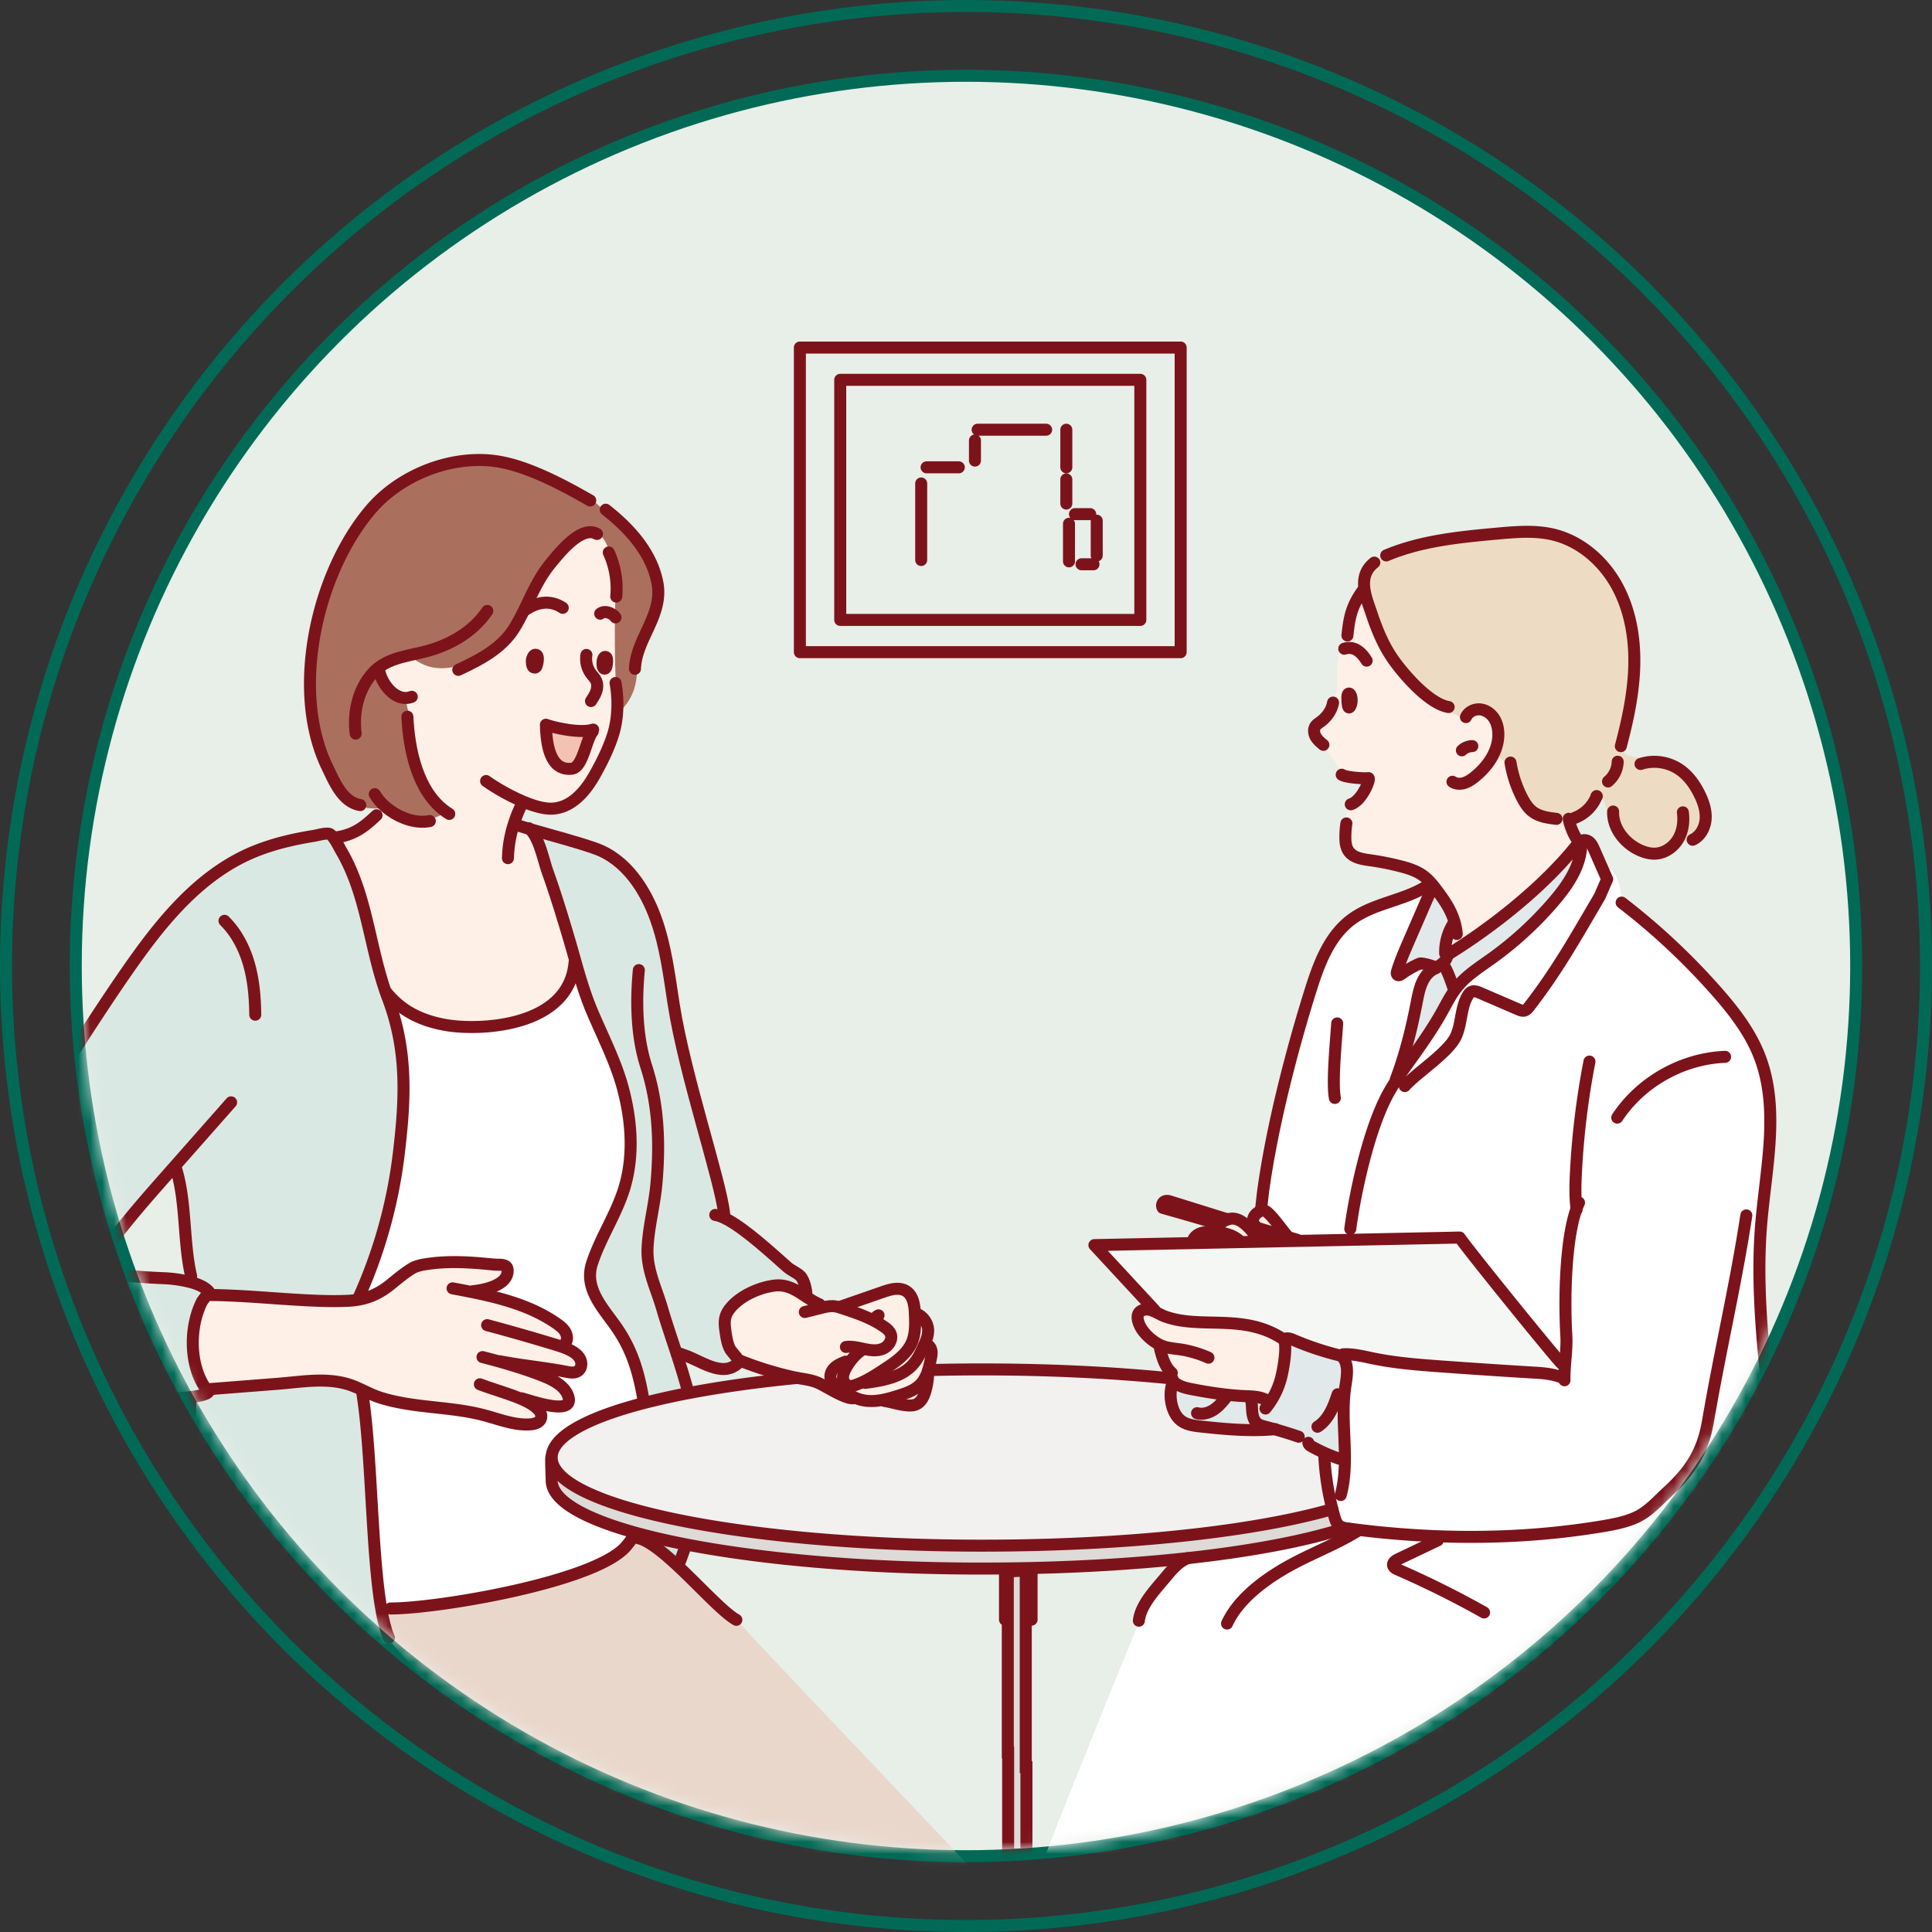 <svg width="161" height="161" fill="none" xmlns="http://www.w3.org/2000/svg"><rect width="100%" height="100%" fill="#333333" stroke="none"/><circle cx="80.5" cy="80.5" r="80" stroke="#006A56"/><circle cx="80.498" cy="80.5" r="74.185" fill="#E8EEE8" stroke="#006A56"/><mask id="a" style="mask-type:alpha" maskUnits="userSpaceOnUse" x="6" y="6" width="149" height="149"><circle cx="80.498" cy="80.5" r="73.685" fill="#D9D9D9"/></mask><g mask="url(#a)"><path d="M118.381 74.028l.903-.452 1.204 1.656v28.452h-15.656l.602-4.365 12.947-25.291z" fill="#fff"/><path d="M121.693 102.931l-5.42.151 7.527-15.656 3.312-2.409 4.366-6.323 2.71-5.419-.602-1.054s.222.1.451.15c.257.058.448.353.602.603.098.158.243.576.301.753.059.176.12.72.151.903.081.478-.151.903-.151.903l.301.602-3.01 9.334-1.957 8.43-6.925 11.14-1.656-2.108z" fill="#fff"/><path d="M134.432 67.922a1.144 1.144 0 01-.609-.637c-.063-.176-.084-.367-.171-.533a.758.758 0 00-.605-.386h-.002a3.164 3.164 0 01-1.78 1.772l-.033-.081c-.079.067-.163.13-.255.18-.072.041-.15.074-.232.097-.273.084-.58.067-.805-.084l-.237-.012c-.689-.081-1.412-.178-1.967-.592-.402-.299-.674-.736-.903-1.181a9.757 9.757 0 01-.907-2.625c-.562-.281-1.061-.704-1.356-1.236.189-.454.297-.936.291-1.433-.005-.47-.115-.95-.378-1.34-.264-.39-.693-.682-1.163-.717-.443-.033-.907.187-1.124.57l-.029.169c-.741-.132-1.51-.53-2.034-1.11-1.51-.639-3.201-2.634-3.964-3.692-.864-1.198-1.431-2.584-1.894-3.986-.181-.55-.453-1.22-.558-1.895-.13-.821-.014-1.653.808-2.288l-.141-.031a5.727 5.727 0 011.155-.509l-.018-.056c2.915-1.225 6.119-1.535 9.267-1.822 1.571-.143 3.179-.281 4.71.098 2.23.553 4.102 2.192 5.218 4.199 1.115 2.005 1.525 4.348 1.476 6.642-.045 2.096-.454 4.164-.972 6.197.018.21-.005.423.008.634.014.24.09.497.286.639.11.08.244.113.376.144.384.089.77.161 1.159.217.237.033.485.065.688.192a.56.56 0 01.082.06 3.759 3.759 0 012.093.61c.763.505 1.316 1.276 1.719 2.096.314.64.551 1.343.503 2.056-.035.512-.243 1.029-.599 1.39a3.387 3.387 0 01-1.888.572c-.417.528-1.043.898-1.711.926-.434.02-.864-.1-1.261-.274-1.185-.523-2.149-1.664-2.244-2.94h.001z" fill="#EDDCC3"/><path d="M133.762 72.875l.171.39-.169.386a10.57 10.57 0 00-.002-.776z" fill="#FEF0E7"/><path d="M123.512 92.561c.105 0 .222-.03.346-.11l.243-.557c.632-1.615 1.5-3.193 2.75-4.394.284-.272.589-.534.953-.68.364-.148.802-.162 1.135.047.467.295.433.693.394 1.244-.133 1.774-.97 3.072-1.794 4.582-.066.122.048.205.213.258l-.038.069c-.334.859-.856 1.687-1.28 2.507-1.3 2.517-2.768 5.242-4.598 7.42l-.19.183-2.142.044-.004-.214c1.081-2.881 2.788-7.522 4.098-10.308l-.085-.09h-.001z" fill="#fff"/><path d="M131.428 70.39c.083-.103.161-.205.239-.307l.058.045.039.01c.079 1.835-1.025 3.501-2.214 4.903a29.298 29.298 0 01-5.267 4.848c-1.009.722-2.082 1.395-2.859 2.362l-.094.12-.246-.126c-.125-.361-.312-.911-.477-1.257-.084-.173-.226-.521-.353-.507h-.332c.274-.174.52-.366.633-.65a1.513 1.513 0 01-.06-.222l.086-.014c3.755-2.3 8.076-5.716 10.847-9.206z" fill="#E1E9EA"/><path d="M119.639 80.653c.095-.057.19-.112.282-.17h.333c.127-.015.269.333.352.506.165.346.352.896.478 1.257l.246.125c-.456.598-.795 1.279-1.163 1.937-.773 1.384-1.684 2.688-2.607 3.979-.4.561-.805 1.122-1.183 1.697l-.057-.037c.079-.21.156-.422.229-.633.659-1.884 1.126-3.8 1.506-5.768.184-.953.385-2.004 1.149-2.606a4.25 4.25 0 01.435-.287z" fill="#E1E9EA"/><path d="M120.431 79.364h.043a1.46 1.46 0 00.081.47c-.112.282-.358.474-.633.649-.092.058-.188.114-.282.17-.182-.17-1.178-.424-1.342-.351a8.18 8.18 0 00-1.513.868c-.096.068-.224.141-.32.074-.093-.066-.071-.209-.037-.319.088-.283.185-.564.29-.84.215-.573.459-1.134.703-1.695l1.684-3.876.122.053.367-.566.171.225c.622.833 1.205 1.677 1.484 2.744a3.877 3.877 0 00-.039.144l-.161-.04a4.459 4.459 0 00-.618 2.29z" fill="#E1E9EA"/><path d="M133.763 73.652l.169-.387-.171-.39a8.96 8.96 0 00-.029-.433l.271-.02c.29.153.479.458.554.776.075.32.045.654-.018.977-.119.597-.355 1.164-.589 1.727-.371.893-.781 1.45-1.238 2.303-1.192 2.228-3.389 4.767-4.19 7.162l-.231.322c-.713.095-1.365.471-1.893.959-.527.486-.943 1.081-1.331 1.686a30.205 30.205 0 00-2.134 3.919l.098.045a.422.422 0 00.062.08l-.046.072c-1.309 2.786-2.858 7.53-3.939 10.412l.006.32-9.597.199-.001-.063.066-.189c.999-.647 1.236-2.284.88-3.27-.169-.466-.472-.896-.904-1.143l.088-.004.546-1.38a.549.549 0 00-.165-.26l.131-.011c.152-.383 3.381-9.935 6.547-16.98l.012.003c-.105.277-.202.558-.29.841-.033.11-.056.252.037.319.096.067.224-.006.32-.074a8.16 8.16 0 011.514-.868c.163-.073 1.159.18 1.342.351a4.217 4.217 0 00-.436.288c-.763.601-.964 1.652-1.148 2.606-.381 1.968-.847 3.884-1.506 5.768-.073.21-.15.421-.229.633l.057.037c.378-.576.783-1.136 1.183-1.698.923-1.291 1.834-2.594 2.607-3.979.367-.658.707-1.339 1.163-1.936l.093-.12c.777-.967 1.85-1.64 2.859-2.362a29.269 29.269 0 005.267-4.848c1.189-1.401 2.294-3.068 2.214-4.902l-.038-.01c.182-.18.501-.139.701.021.201.16.311.403.414.637l.623 1.417c.099.223.197.448.297.671.01.259.012.518.002.776z" fill="#fff"/><path d="M124.572 62.604c.295.533.794.955 1.356 1.237.176.912.481 1.799.907 2.624.229.445.501.882.903 1.181.555.414 1.278.511 1.967.593l.237.011c.225.152.532.169.805.084.076.418.347 1.125.606 1.51v.484l.078.06c-2.771 3.49-7.092 6.908-10.847 9.206l-.085.015a1.46 1.46 0 01-.022-.246h-.043c-.006-.8.21-1.601.618-2.29l.161.038c.012-.048.025-.095.039-.143-.28-1.068-.862-1.912-1.484-2.745l-.171-.225c-.305-.394-.635-.77-1.042-1.058-.541-.38-1.186-.58-1.826-.748a22.588 22.588 0 00-2.535-.503c-.66-.092-1.406-.2-1.793-.743-.25-.348-.288-.803-.284-1.232.002-.097.004-.195.01-.292l-.016-.002a5.33 5.33 0 01.374-2.392l.081-.004c.936-.276 1.716-2.224 1.456-2.182-.287.049-1.847-.04-2.212-.284l-.156-.046c.05-.33-.131-.646-.316-.923-.43-.64-.92-1.239-1.462-1.784l.05-.05a1.689 1.689 0 01-.289-.368c-.153-.274-.189-.637-.005-.892.095-.134.241-.223.374-.32.543-.39.967-.968 1.082-1.625l.053-.134c.175-.444.276-.917.297-1.394.017-.406-.023-.81-.015-1.215.021-1.099.398-2.15.893-3.14.159-1.406.388-2.26 1.257-3.473l.145-.024c.105.676.377 1.345.558 1.895.464 1.402 1.031 2.788 1.894 3.986.763 1.058 2.454 3.053 3.964 3.691.524.581 1.293.979 2.034 1.11l.03-.169c.216-.383.681-.603 1.124-.569.47.035.898.326 1.163.717.262.39.372.87.378 1.34.005.497-.103.979-.292 1.433h.001zm-12.04-3.758c.12-.215.137-.578.068-.809-.092-.308-.264-.308-.307-.062a.716.716 0 00-.009.13c0 .125-.005 1.193.247.74h.001zm-.08 68.545c-.175.029-.351.057-.526.084l.44-.095.086.011z" fill="#FEF0E7"/><path d="M109.036 120.257l-1.301-.58.033-.103a38.487 38.487 0 00-2.362-.692c-.219-.057-.444-.116-.621-.253-.298-.231-.4-.632-.433-1.006-.033-.374-.015-.762-.149-1.112l.103-.034a2.4 2.4 0 01-.074-.112c.474.028.945.093 1.345.332.065.091.128.182.191.273a6.654 6.654 0 00.941-1.969c.111-.387.188-.784.253-1.182.115-.696.198-1.409.091-2.108l.065-.067a.81.81 0 00-.061-.056c.218-.128.494-.025.725.074a24.8 24.8 0 003.935 1.307l.135.099c.585.635.388 1.63.258 2.484-.318 2.104.011 4.276-.041 6.396l-.032-.002a31.365 31.365 0 01-.144-.19l-.301-.202a14.71 14.71 0 01-2.284-1.014c-.119-.066-.25-.153-.273-.284l.001.001z" fill="#E1E9EA"/><path d="M133.709 78.162c.611-1.031 1.128-2.139 1.359-3.31.088.177.204.34.338.482l-.044.057a56.318 56.318 0 017.645 7.177c1.439 1.63 2.803 3.377 3.601 5.4 1.745 4.43.538 9.389.153 14.134-.554 6.842.661 13.686 1.215 20.526.386 4.777.418 9.718-.655 14.348l-53.618 18.061 8.139-18.076c.056-.386.14-.767.25-1.141a3.28 3.28 0 01.188-.51l-.025-.013c1.022-2.232 3.53-3.953 5.634-5.058 1.764-.928 3.631-1.642 5.324-2.704l.006-.047a33.386 33.386 0 01-.766-.097c-.028-.002-.056-.006-.085-.01-.289-.039-.598-.088-.812-.286-.185-.171-.268-.423-.338-.664a21.947 21.947 0 01-.86-5.202l.062-.135c.385.171.776.325 1.174.462l.3.202.144.19.032.002c.052-2.12-.277-4.292.042-6.396.129-.854.326-1.849-.259-2.484l-.135-.1.222-.114c.849-.037 1.687.181 2.521.352 1.86.381 3.76.527 5.654.664 2.533.184 5.068.353 7.603.506.785.047 1.584.097 2.318.37l-.019.053.326.264.033-.041c-.01-.448.017-.895.051-1.343l-.254-.01c-.612-.584-8.078-9.823-8.526-10.54l.19-.183c1.829-2.179 3.298-4.904 4.598-7.42.425-.82.946-1.648 1.28-2.508l.037-.068a2 2 0 00.623.084c.27-.047.583-.803.715-1.039.461-.824.835-1.696 1.115-2.598.184-.59.151-1.308.082-1.923-.078-.685-.596-1.294-1.127-1.733l.346-.707c.599-1.173 1.225-2.336 1.934-3.446.74-1.154 1.568-2.25 2.269-3.428zm-14.734-4.369l-.079.349.035.025c-3.781 5.333-9.335 22.173-9.544 22.693l.036.014-.045.114a.542.542 0 00-.184.149c-.066.083-.107.182-.148.28l-.362.88-.02.152a2.808 2.808 0 00-.144-.014c-.647-.05-1.318.05-1.887.363-.434.238-.845.772-1.086 1.333l.041-.344-.385-.044.041-.368c.735-5.473 2.453-12.042 3.998-16.942.682-2.166 1.54-4.434 3.36-5.793 1.869-1.398 4.419-1.572 6.373-2.846v-.001z" fill="#fff"/><path d="M107.691 103.36l.001.059-2.884.059-.004-.176a4.562 4.562 0 00-.581-.825c.036-.097.079-.19.128-.282l2.839.85.294.088c.058.084.128.161.207.227zm-.637 8.352c.106.699.023 1.411-.092 2.108-.064.397-.141.794-.252 1.181a6.637 6.637 0 01-.942 1.97 22.549 22.549 0 00-.19-.274c-.4-.239-.872-.304-1.346-.332-.157-.009-.316-.014-.471-.021-1.47-.063-2.927-.287-4.37-.564-.414-.08-.834-.165-1.203-.369a1.74 1.74 0 01-.416-.314 6.952 6.952 0 00-.085-.221c-.03-.081-.06-.16-.092-.24a1.349 1.349 0 01-.133-.05.876.876 0 01-.033-.13l.117-.147c-.452-.45-.66-1.095-.825-1.725a2.478 2.478 0 01-.134-.545 4.18 4.18 0 01-1.338-1.135c-.311-.4-.8-1.436-.057-1.713.231-.087.456-.079.673-.021.414.105.808.384 1.194.527 1.493.551 3.133.481 4.724.537 1.684.058 3.368.233 4.991 1.259l.078-.092a6.026 6.026 0 01.267.244l-.065.067z" fill="#FEF0E7"/><path d="M106.213 119.103c.521.146 1.039.304 1.553.472l-.034.102 1.302.581c.023.13.153.217.273.283.363.2.733.385 1.111.553l-.062.134c.066 1.53.293 3.05.676 4.532l-.007.001c-.171.049-.345.099-.523.146-6.535 1.787-16.923 2.898-28.677 2.898-19.8 0-35.852-3.288-35.852-7.342v-.014c.015-1.715 2.899-3.291 7.72-4.538a58.121 58.121 0 013.828-.846c2.625-.497 5.612-.914 8.87-1.232l.003-.014c.062.011.125.023.188.033.486.084.975.152 1.436.321.67.247 2.2 1.314 2.99 1.352l.57.072c.289.094.596.146.899.155.329.01.656-.021.979-.076.06.033.119.067.178.102l.091-.026c.41.06 1.133.267 1.545.325.37.053.767.102 1.104-.061.364-.178.574-.568.701-.952.13-.396.256-1.015.258-1.432l-.157-.002c.066-.149.122-.303.17-.46l.019.006a176.2 176.2 0 014.46-.057c5.655 0 11.005.269 15.763.747.051.083.114.16.182.231a.831.831 0 01.018.048l-.065.025a3.433 3.433 0 00.003 2.175c.132.391.342.765.664 1.021.456.364 1.068.445 1.649.509 2.049.227 4.12.411 6.174.229v-.001z" fill="#F2F1F0"/><path d="M105.59 99.786l-.04.344a3.06 3.06 0 00-.175.526l-.27-.029.1-.885.385.044z" fill="#fff"/><path d="M104.487 102a.654.654 0 01-.016-.549c.095-.227.295-.395.515-.505a.864.864 0 01.13-.053.403.403 0 01.142-.023c.175.001.324.12.451.24.303.289.561.619.819.948l.694.882-.031.105-2.839-.85c.028-.058.059-.114.093-.169l.041-.025.001-.001zm-.263.476c.223.252.419.53.581.825l.004.177-.476.01a.681.681 0 01-.07-.507l-.142-.191c.027-.107.062-.212.103-.314z" fill="#FEF0E7"/><path d="M104.2 116.512c.133.35.115.738.149 1.112.032.374.134.775.433 1.005.177.138.402.197.621.254.27.07.54.144.809.22-2.054.182-4.125-.001-6.174-.229-.58-.064-1.193-.145-1.649-.509-.322-.256-.532-.63-.664-1.02a3.435 3.435 0 01-.002-2.176l.064-.024a.68.68 0 00-.018-.048c.12.125.264.231.416.314.369.203.788.289 1.202.369 1.444.277 2.901.501 4.37.564.156.006.314.012.472.021a3.1 3.1 0 00.074.113l-.103.033v.001z" fill="#E1E9EA"/><path d="M104.265 102.98a.68.68 0 00.07.507l-1.078.022-.002-.147c-.521-.454-1.221-.624-1.919-.677l.27-.608a1.685 1.685 0 01.697-.462h.002a1.186 1.186 0 01.494-.061c.404.036.762.277 1.062.55.129.116.251.24.364.371-.04.102-.075.207-.102.314l.142.19v.001z" fill="#FEF0E7"/><path d="M101.333 102.686c.698.053 1.399.223 1.919.677l.003.147-4.044.084c.022-.139.066-.275.13-.402l.125.054c.118-.217.336-.381.572-.468.292-.107.609-.116.919-.11.124.002.251.009.376.018zm-2.539 27.178l.206-.023a2.543 2.543 0 00-.273.12l.067-.097z" fill="#FEF0E7"/><path d="M97.166 131.399c.455-.548.936-1.118 1.562-1.438.088-.045.178-.086.273-.121h.002c4.772-.524 8.881-1.265 12.023-2.171l.9-.194.526-.084c.255.035.51.068.765.097l-.005.047c-1.694 1.062-3.561 1.776-5.324 2.704-2.104 1.105-4.612 2.826-5.634 5.058l.025.013a3.181 3.181 0 00-.188.51c-.11.374-.194.755-.25 1.141v.015l-4.675 18.913-11.13 1.704c.003-.659 8.651-21.904 8.928-22.51l-.056-.024c.144-1.342 1.439-2.667 2.258-3.66z" fill="#fff"/><path d="M97.683 114.875c.03.074.058.148.085.222a1.473 1.473 0 01-.182-.232l.097.01z" fill="#FEF0E7"/><path d="M97.686 114.876l-.097-.011a1.15 1.15 0 01-.128-.279c.044.019.088.036.133.05.032.08.063.16.092.24z" fill="#FEF0E7"/><path d="M130.423 113.68a13.7 13.7 0 00-.05 1.343l-.034.041-.326-.264.019-.052c-.734-.274-1.533-.324-2.317-.371a603.8 603.8 0 01-7.604-.506c-1.894-.137-3.793-.283-5.654-.663-.834-.171-1.672-.39-2.521-.352l-.221.114a24.734 24.734 0 01-3.935-1.307c-.232-.099-.508-.202-.725-.074a7.237 7.237 0 00-.206-.187l-.078.091c-1.624-1.026-3.307-1.201-4.991-1.259-1.592-.056-3.23.014-4.724-.537-.386-.142-.78-.422-1.194-.526a2.034 2.034 0 01-.048-.377l.026-.023-4.64-5.011 8.01-.166 4.044-.084 1.078-.022.475-.01 2.885-.059 1.824-.038 9.597-.199.388-.008 2.142-.044c.448.717 7.914 9.956 8.527 10.54l.254.01h-.001z" fill="#F5F7F5"/><path d="M83.983 131.438l-.002-.484c.5-.022.998-.048 1.493-.082l.004.569v15.823h.058v7.274h-1.525v-8.502h-.028v-14.598z" fill="#DDDAD7" stroke="#7C131B"/><path d="M70.67 115.468c.214.076.45.012.662-.065.285-.103.56-.227.827-.366l.096.185c1.418-.199 2.942-.487 3.869-1.568.379-.441.623-.981.86-1.512.084-.186.168-.375.234-.569l.005.002.23.578-.02.019c.09.094.155.22.182.348.05.237.003.482-.045.72-.063.309-.13.625-.223.929a4.025 4.025 0 01-.17.461 2.48 2.48 0 01-.459.712c-.472.505-1.156.743-1.816.951-.473.15-.955.295-1.445.382-.322.056-.65.087-.978.076a3.21 3.21 0 01-.9-.155c-.503-.161-.956-.45-1.253-.883l-.006-.236c.103 0 .202-.007.3-.014l.005-.013c.014.006.03.013.045.017v.001z" fill="#FEF0E7"/><path d="M72.16 115.037c.539-.278 1.05-.612 1.558-.946.915-.599 1.881-1.26 2.292-2.274.282-.699.261-1.478.237-2.231l-.007-.161c.062.018.125.04.183.067.528.232.911.782.924 1.361.006.247-.048.487-.128.721a6.72 6.72 0 01-.233.569c-.238.53-.482 1.07-.86 1.511-.928 1.082-2.452 1.369-3.87 1.568l-.095-.184v-.001z" fill="#FEF0E7"/><path d="M73.69 110.578c-1.029-.728-2.243-1.137-3.44-1.537a5.306 5.306 0 00-.172-.055c.175-.086.344-.18.509-.285l2.985-1.037c.624-.217 1.346-.424 1.91-.084.597.359.72 1.136.755 1.844l.006.162c.025.753.045 1.532-.237 2.23-.41 1.015-1.377 1.676-2.292 2.275-.507.334-1.02.667-1.558.945a7.03 7.03 0 01-.827.367c-.212.076-.448.141-.662.064a.332.332 0 01-.045-.018c-.23-.108-.364-.374-.371-.63-.01-.273.098-.537.226-.778a4.574 4.574 0 011.242-1.471l.006-.219c.102.024.206.046.308.068.509.107 1.055.178 1.534-.021.48-.199.845-.762.653-1.246-.097-.245-.312-.422-.528-.575l-.001.001zm-.233 6.097c.49-.086.971-.231 1.445-.381.659-.209 1.344-.447 1.816-.951.196-.21.344-.452.46-.713l.156.001c-.001.418-.127 1.037-.258 1.433-.126.384-.336.774-.7.952-.337.163-.734.114-1.105.061-.412-.058-1.134-.266-1.544-.325l-.091.026-.179-.103z" fill="#FEF0E7"/><path d="M70.251 114.819c.008.256.142.522.371.63l-.005.013a3.622 3.622 0 01-.299.015c-.403.006-.816-.065-1.02-.393-.201-.324-.075-.771.189-1.049.261-.278.629-.427.985-.567l.255.158a4.267 4.267 0 00-.25.415c-.128.241-.236.505-.227.778h.001z" fill="#FEF0E7"/><path d="M66.58 114.852a8.767 8.767 0 01-.474-.092 29.441 29.441 0 01-4.538-1.413l-.675-.825c-.27-.439-.35-.965-.425-1.475-.068-.453-.134-.924.002-1.36.099-.315.295-.589.517-.832.846-.92 2.254-1.543 3.48-1.715 1.123-.157 1.892.387 2.714.926.34.222.69.444 1.077.613l-.032.074c.023.091.052.181.087.268l.13-.033c.327-.081.661-.164.998-.142.217.014.428.072.637.14l.172.055c1.196.4 2.41.809 3.44 1.538.216.152.431.33.529.574.191.484-.173 1.047-.653 1.246-.48.199-1.026.128-1.535.021-.102-.022-.205-.044-.308-.068l-.005.219c-.385.297-.72.654-.992 1.056l-.255-.158c-.356.14-.724.289-.985.567-.263.278-.39.725-.188 1.05.203.327.616.398 1.019.392l.005.236c.298.433.751.722 1.254.883l-.57-.071c-.79-.038-2.32-1.105-2.99-1.353-.46-.169-.95-.236-1.435-.32v-.001z" fill="#FEF0E7"/><path d="M57.158 128.699l-.022.117c-.16.414-.359 1.074-.56 1.49l-.261.034c-.856-.788-1.686-1.474-2.4-1.865a3.016 3.016 0 01-.395-.598c1.11.293 2.328.567 3.638.822z" fill="#CFE5DE"/><path d="M52.188 128.839c.291-.351.545-.694.762-1.042l.02-.068c.18.049.364.099.55.148.107.215.242.415.396.598.714.39 1.544 1.076 2.4 1.864 1.914 1.765 3.948 4.04 5.05 4.647l.042-.024c.367.672 20.853 21.959 21.22 22.631l-39.184-8.519-10.781-12.099v-.024a2.729 2.729 0 01-.4-.827l.006-.002c-.206-.576-.375-1.312-.519-2.165.26.029.523.031.787.013l.005.069c3.794.02 17.143-2.194 19.646-5.2z" fill="#EAD7CC"/><path d="M49.347 60.822l.043.143c-.546.625-.816 2.977-1.725 3.09-1.987.25-2.138-2.455-2.173-3.661.657.242 2.762.727 3.855.428z" fill="#F4C2B3"/><path d="M52.791 127.68l.179.05-.02.068a9.52 9.52 0 01-.762 1.041c-2.504 3.007-15.852 5.221-19.646 5.2l-.005-.068a4.493 4.493 0 01-.787-.013c-.752-4.469-.783-12.165-1.43-16.99l.105-.014c-.028-.349-.058-.7-.088-1.05.436.206.87.413 1.331.561 1.024.327 2.09.514 3.155.652 1.838.238 3.703.342 5.495.813 1.284.337 2.562.868 3.887.767.332-.026.709-.126.852-.427.126-.267.007-.598-.202-.804a3.288 3.288 0 00-.674-.52 7.246 7.246 0 00-.753-.37l.023-.053c.538.114 4.383 1.54 3.925-.098-.247-.888-1.221-1.396-2.076-1.742a30.562 30.562 0 00-2.279-.802c.2-.032.4-.072.598-.119 1.233.179 2.53.347 3.599.558.32.063.685.119.952-.072.28-.196.34-.61.208-.926-.13-.317-.41-.547-.707-.719a4.02 4.02 0 00-.492-.24l.02-.044c.07-.19.083-.402.036-.599l-.018-.005c.07-.245.01-.526-.126-.749-.165-.274-.425-.474-.686-.658-2.05-1.434-4.5-2.106-6.969-2.612a1.84 1.84 0 00.125-.111c.972-.121 2.761-.531 2.745-1.714-.008-.592-.696-.447-1.156-.492a50.301 50.301 0 00-1.779-.151c-1.186-.076-2.38-.083-3.56.076-.463.063-.935.128-1.356.332-.451.22-1.364.956-1.748 1.277-.898.751-1.745 1.193-2.793 1.384l-.08.014-.006-.043a41.124 41.124 0 003.41-12.171c.547-4.565.731-8.57-.912-12.908a17.46 17.46 0 01-.166-.453l.056-.02c1.3 1.596 2.982 2.374 5.014 2.715 2.778.466 10.202.173 10.653-5.25l.087-.018c.033.111.064.224.096.335.369 1.29.761 2.569 1.29 3.814.895 2.11 1.98 4.215 2.562 6.401.728 2.74.93 5.684.083 8.39-.67 2.141-1.964 4.045-2.663 6.177-.725 2.218 1.096 3.891 2.203 5.574 1.183 1.801 1.691 3.558 2.076 5.766l.076.292c-4.82 1.248-7.704 2.824-7.72 4.538h-.03c-.041.146.03 1.774.03 1.923 0 1.609 2.529 3.099 6.817 4.308l.001-.001z" fill="#fff"/><path d="M47.235 111.719c.047.197.033.41-.036.6l-.02.044c.17.07.334.147.492.239.297.172.576.402.707.72.132.315.071.729-.208.926-.267.19-.631.134-.952.071-1.068-.211-2.366-.379-3.599-.557a8.726 8.726 0 01-.598.119c.8.25 1.585.521 2.279.802.855.345 1.828.854 2.076 1.741.458 1.638-3.387.212-3.925.098l-.023.053c.274.118.528.24.753.371.255.147.463.313.674.52.21.205.328.537.202.803-.143.302-.52.401-.852.427-1.325.101-2.603-.429-3.887-.767-1.792-.471-3.657-.574-5.495-.813-1.065-.138-2.13-.324-3.155-.652-.462-.147-.895-.354-1.33-.56-.451-.215-.902-.426-1.382-.565-1.876-.548-3.859-.177-5.763-.028l-5.786.455a1.002 1.002 0 01-.181.108l-.107-.204c-1.303-1.859-1.396-5.007-.282-7.212.023-.047.227-.311.387-.523l.025-.033.338.015c2.622.03 5.234.299 7.852.435 1.178.061 2.36.103 3.538.048.303-.014.588-.044.859-.089l.08-.013c1.048-.192 1.895-.634 2.792-1.384.385-.321 1.297-1.058 1.748-1.277.421-.205.893-.27 1.357-.333 1.18-.159 2.373-.151 3.56-.076.594.037 1.187.093 1.779.151.46.045 1.147-.099 1.155.492.017 1.184-1.773 1.594-2.745 1.714-.04.04-.081.076-.124.111 2.469.506 4.919 1.179 6.969 2.613.261.183.52.384.686.657.134.224.195.505.125.749l.018.005-.001-.001z" fill="#FEF0E7"/><path d="M111.031 125.76c.057.225.119.449.184.671.07.241.153.493.338.664.214.198.523.247.812.286l-.44.094-.9.194c-3.142.906-7.251 1.648-12.024 2.172H99l-.206.023c-3.898.422-8.23.699-12.836.804a176.896 176.896 0 01-4.134.046c-9.473 0-18.088-.751-24.498-1.981l-.17-.033a57.832 57.832 0 01-4.188-.969l-.178-.051c-4.289-1.209-6.818-2.699-6.818-4.308 0-.149-.071-1.777-.03-1.923h.03v.014c0 4.055 16.053 7.342 35.853 7.342 11.754 0 22.142-1.111 28.677-2.898.177-.048.352-.097.523-.146l.006-.001z" fill="#DDDAD7"/><path d="M48.064 80.498c-.033-.111-.064-.224-.096-.335-.18-.638-.359-1.277-.547-1.915-.558-1.89-1.136-3.775-1.799-5.629-.329-.917-.686-2.812-1.477-3.53l.215.061c1.714.496 3.731 1.025 5.234 1.555 2.59.912 4.188 3.43 5.063 5.871.818 2.279 1.107 4.705 1.479 7.096.917 5.914 3.922 14.747 4.203 17.449.07.157.157.305.256.445l-.022.04c1.556.824 3.714 2.814 5.033 3.98.336.297.783.447 1.1.763.314.317.54 1.256.487 1.699l-.011.018c-.822-.538-1.591-1.083-2.714-.925-1.226.172-2.634.794-3.48 1.714-.222.243-.419.518-.517.832-.136.436-.07.907-.002 1.36.075.51.155 1.037.425 1.475l.675.825c.132.053.264.107.398.157l-.008.022-.351-.025c-1.422 1.464-3.29-.236-4.871-.663h-.003a12.14 12.14 0 01-.427-.278c.255.777.511 1.581.752 2.409l.07-.021.367.993.024.123c-1.382.26-2.661.544-3.829.846l-.076-.292c-.385-2.207-.892-3.965-2.076-5.766-1.107-1.683-2.927-3.356-2.202-5.574.697-2.132 1.99-4.035 2.662-6.177.847-2.706.646-5.65-.083-8.39-.581-2.186-1.666-4.291-2.562-6.4-.529-1.246-.921-2.525-1.29-3.815v.002z" fill="#DAE8E3"/><path d="M49.346 60.823c-1.093.299-3.198-.187-3.855-.429.035 1.206.185 3.91 2.173 3.662.909-.114 1.18-2.466 1.725-3.091l-.043-.142zm1.979-3.724c.124.73.155 1.578.089 2.39a7.913 7.913 0 01-.28 1.57c-.365 1.224-.94 2.375-1.563 3.492-.765 1.376-1.985 2.85-3.702 2.839-.643-.004-1.453-.243-2.272-.588-.004.047-.01.093-.016.138l-.062-.007a11.889 11.889 0 00-.648 1.557l.006.003c.132.079.272.145.417.195l-.041.131c.282.088.58.178.892.27.79.719 1.148 2.613 1.477 3.53.663 1.854 1.24 3.74 1.799 5.628.188.638.366 1.277.547 1.915l-.087.018c-.452 5.423-7.875 5.717-10.653 5.25-2.032-.34-3.714-1.119-5.014-2.714l-.055.02a10.763 10.763 0 01-.095-.281c-.703-2.079-1.102-4.245-1.646-6.369-.305-1.193-.66-2.375-1.144-3.509-.243-.572-.52-1.13-.835-1.665-.132-.225-.442-.87-.736-1.212a4.25 4.25 0 00.367-.103l.056.167c1.385-.217 2.198-.868 2.899-1.502l.002.002c.399-.296.78-.615 1.14-.957l-.004-.022.016-.002c.884.743 2.092 1.252 3.203 1.192l-.008-.113c.128-.006.259-.036.382-.071a5.75 5.75 0 001.447-.62c-2.406-1.668-3.123-5.187-3.253-7.947l.132-.25a7.085 7.085 0 01-.266-1.31c-1.157.014-2.139-1.437-2.245-2.468l-.037-.05c.727-.565 1.634-.827 2.554-1.04 1.11.92 2.185 1.283 3.747.966.61-.124 1.216-.29 1.816-.474 1.305-.698 2.49-1.546 3.28-2.87 1.04-1.74 1.648-3.692 2.958-5.275.71-.856 2.543-3.207 3.863-2.457l.206.02a2.92 2.92 0 01.836 1.671 7.24 7.24 0 01.558 3.527l-.062-.001a98.292 98.292 0 00.035 7.386zm-.781-1.614c.027-.12.09-.587-.013-.689-.145-.145-.26.043-.306.256-.018.084-.06.608.125.663.122.036.174-.145.194-.23zm-5.793-.109c.044-.134.156-.703-.061-.794-.227-.096-.324.261-.357.363-.035.106-.018.598.126.66.232.1.255-.12.292-.229z" fill="#FEF0E7"/><path d="M48.807 41.494c.406.094.771.344 1.082.63.224.204.426.43.636.65l.124-.158c1.9 1.52 3.645 3.48 4.128 5.93.487 2.474-1.424 4.366-1.803 6.581l.132.022c-.01.67-.02 1.349-.184 2a4.405 4.405 0 01-1.508 2.34 9.893 9.893 0 00-.09-2.39 98.652 98.652 0 01-.035-7.386l.063.002a7.24 7.24 0 00-.558-3.527 2.917 2.917 0 00-.837-1.672l-.206-.019c-1.319-.75-3.152 1.6-3.862 2.457-1.31 1.582-1.918 3.535-2.958 5.275-.79 1.324-1.976 2.172-3.28 2.87-.6.184-1.207.35-1.816.474-1.563.317-2.638-.047-3.747-.965-.921.212-1.828.475-2.555 1.039l.037.05c.107 1.031 1.088 2.482 2.246 2.467.046.444.136.883.265 1.31l-.132.25c.13 2.76.847 6.28 3.253 7.949-.45.27-.939.48-1.447.618a1.768 1.768 0 01-.382.072l.008.112c-1.11.06-2.319-.449-3.203-1.191a5.26 5.26 0 01-1.358.07c-.313-.024-.658-.1-.9-.284-1.41-.305-2.072-1.96-2.64-3.133-3.113-6.402-.884-16.208 3.616-21.48 2.302-2.697 6.168-4.361 9.8-4.096 1.315.097 2.591.495 3.812.99 1.485.603 2.903 1.352 4.299 2.143z" fill="#AB6F5E"/><path d="M13.185 136.976c-.093-3.651 1.085-9.06 1.598-11.239.691-2.943 1.078-5.3 1.07-8.934a.964.964 0 01.004-.375c.567-.066 1-.155 1.26-.264l-.122-.235a.56.56 0 00.227-.054.947.947 0 00.181-.109l5.787-.454c1.905-.15 3.887-.52 5.763.027.48.14.93.351 1.381.565.03.35.06.7.088 1.05l-.105.014c.647 4.825.678 12.52 1.43 16.99.143.852.313 1.589.519 2.164l-.006.003c.085.296.221.576.4.826v.025H13.184z" fill="#DAE8E3"/><path d="M17.422 107.655a2.12 2.12 0 01-.175.246c-.007.012-.017.022-.024.034l-.095-.048a2.858 2.858 0 01-.413-.635l.006-.107c.294.141.539.309.7.51h.001z" fill="#CFE5DE"/><path d="M15.858 116.428c-3.819.449-13.723-.101-18.292-1.995-1.571-.649-3.283-1.677-3.507-3.36-.104-.785.148-1.57.416-2.316 2.164-6.005 5.586-11.462 8.981-16.868 2.283-3.633 4.567-7.267 7.008-10.796 2.573-3.719 5.453-7.432 9.458-9.536 1.546-.812 3.235-1.322 4.943-1.667.422-.086.845-.162 1.27-.23.37-.057.903-.234 1.272-.18.091.015.194.1.297.22.294.344.604.988.736 1.213.314.536.592 1.093.835 1.665.484 1.134.84 2.316 1.145 3.51.543 2.123.942 4.29 1.645 6.368a19.127 19.127 0 00.26.734c1.643 4.337 1.46 8.342.912 12.907a41.117 41.117 0 01-3.41 12.171l.007.043c-.27.045-.556.075-.859.089-1.178.055-2.36.013-3.538-.048-2.618-.136-5.23-.405-7.852-.435l-.338-.015c.1-.133.178-.241.175-.246-.162-.202-.407-.37-.701-.511l-.006.107c.108.229.247.443.413.635l.095.048c-.161.212-.364.476-.387.523-1.114 2.205-1.02 5.353.282 7.212l.106.204a.545.545 0 01-.228.055l.123.235c-.262.109-.694.198-1.26.264h-.001zm-8.123-10.627c1.922.499 3.956.634 5.951.719a10.76 10.76 0 012.107.3c.111-.067.17-.249.15-.396a1.16 1.16 0 00-.017-.095h-.002c-.67-2.89-.379-6.221-1.288-9.046l-.091-.081-.202.227-.488.554c-2.034 2.304-4.077 4.619-5.76 7.187a3.2 3.2 0 01-.36.631z" fill="#DAE8E3"/><path d="M44.336 54.944c-.035.107-.018.598.127.66.231.101.254-.12.29-.229.045-.134.158-.702-.06-.794-.227-.096-.324.262-.357.363zm5.892.107c-.018.084-.06.608.124.663.123.036.175-.145.195-.23.027-.121.09-.587-.014-.69-.145-.144-.258.044-.305.257v0zm-6.404-4.252c.975-.662 2.075-.81 3.071-.146m3.121.487c.397-.308.986-.033 1.235.259a.76.76 0 01.04.052m-2.423 3.127c-.086.55.058 1.131.392 1.576.145.194.327.366.425.589.122.275.099.599-.001.885-.099.285-.267.54-.434.793" stroke="#7C131B" stroke-linecap="round" stroke-linejoin="round"/><path d="M49.75 44.496c-1.319-.75-3.152 1.6-3.862 2.457-1.31 1.582-1.917 3.535-2.957 5.275-.791 1.324-1.976 2.171-3.281 2.87a28.74 28.74 0 01-1.459.724m2.317 9.264a17.3 17.3 0 003.092 1.716c.82.343 1.629.583 2.272.587 1.717.012 2.937-1.462 3.702-2.839.623-1.116 1.198-2.268 1.563-3.492a7.912 7.912 0 00.28-1.57 9.888 9.888 0 00-.122-2.57M50.73 46.04c.022.048.046.098.067.148.476 1.105.67 2.33.557 3.527m-.877-7.238l.174.138c1.9 1.519 3.645 3.48 4.128 5.93.487 2.474-1.424 4.366-1.802 6.581-.034.2-.056.402-.063.606m-21.344-.036c.107 1.031 1.088 2.482 2.245 2.468.164-.003.33-.034.5-.099" stroke="#7C131B" stroke-linecap="round" stroke-linejoin="round"/><path d="M40.61 50.911c-1.083 1.581-2.67 2.578-4.463 3.18-.645.218-1.357.352-2.058.515-.921.212-1.828.475-2.555 1.04-.144.11-.28.232-.408.368-1.26 1.337-1.715 3.3-1.488 5.121m4.312-1.411c.129 2.76.846 6.279 3.252 7.948.078.053.157.105.238.155m-6.213-1.649c.227.395.558.774.954 1.105.884.743 2.092 1.252 3.203 1.192.146-.008.291-.026.434-.055" stroke="#7C131B" stroke-linecap="round" stroke-linejoin="round"/><path d="M30.023 67.09a1.4 1.4 0 01-.103-.02c-1.41-.305-2.072-1.961-2.64-3.133-3.113-6.403-.884-16.209 3.616-21.481 2.301-2.697 6.168-4.36 9.8-4.095 1.314.097 2.59.494 3.812.99 1.485.603 2.903 1.352 4.298 2.142.127.07.253.142.379.214m-6.839 29.4c-.008.136-.013.27-.018.406m1.194-4.58a11.895 11.895 0 00-.648 1.558c-.285.844-.468 1.72-.526 2.617M32.215 82.716c1.3 1.596 2.982 2.373 5.013 2.715 2.78.466 10.202.172 10.654-5.25M28.125 69.764c1.385-.217 2.199-.868 2.9-1.502l.355-.323M7.848 105.556c.081-.13.165-.258.25-.386 1.683-2.568 3.725-4.883 5.759-7.187l.488-.554.202-.228 4.713-5.34m-.553-15.127c1.004.99 1.666 2.287 2.05 3.643.383 1.356.497 2.774.514 4.182" stroke="#7C131B" stroke-linecap="round" stroke-linejoin="round"/><path d="M14.637 97.282c.909 2.825.616 6.155 1.287 9.046l.005.025m-10.663-1.455c.792.39 1.62.682 2.469.902 1.921.499 3.955.634 5.95.719a10.77 10.77 0 012.107.301c.335.085.653.192.929.324.294.142.538.31.7.511a2.12 2.12 0 01-.174.246l-.025.034c-.16.212-.364.476-.387.522-1.113 2.205-1.02 5.353.282 7.212m.469-7.752c2.622.03 5.234.299 7.852.435 1.178.06 2.36.102 3.539.048.303-.014.588-.044.858-.09.027-.003.053-.009.08-.013 1.048-.191 1.895-.634 2.792-1.384.385-.321 1.298-1.057 1.748-1.277.421-.204.894-.269 1.357-.332 1.18-.159 2.374-.152 3.56-.077.594.038 1.187.094 1.779.152.46.045 1.147-.1 1.155.491.017 1.184-1.773 1.594-2.745 1.715l-.132.015m-22.085 8.17a.606.606 0 00.06-.005l5.787-.454c1.905-.15 3.887-.52 5.763.027.48.14.93.351 1.381.565.435.206.869.413 1.331.561 1.024.327 2.09.514 3.154.652 1.84.238 3.704.341 5.495.813 1.285.337 2.563.868 3.887.767.333-.026.71-.126.852-.427.127-.267.008-.598-.202-.804a3.287 3.287 0 00-.673-.52 7.256 7.256 0 00-.754-.37c-1.027-.439-2.333-.801-3.436-1.22m.221-2.265a56.15 56.15 0 012.81.79c.8.251 1.584.522 2.278.802.855.346 1.828.854 2.076 1.742.458 1.638-3.387.212-3.925.098m-2.855-6.093c1.894.507 3.78 1.046 5.655 1.617.313.095.626.193.927.317.17.07.334.147.492.239.297.172.577.402.707.719.132.316.072.73-.208.927-.267.19-.63.134-.952.071-1.068-.211-2.365-.379-3.598-.557a43.43 43.43 0 01-1.984-.328" stroke="#7C131B" stroke-linecap="round" stroke-linejoin="round"/><path d="M37.715 107.362c.572.108 1.147.216 1.722.334 2.47.506 4.92 1.179 6.969 2.612.262.184.52.385.686.658.134.224.196.505.126.749a.69.69 0 01-.069.162m9.989 16.939c-.161.414-.36 1.074-.56 1.49M53.237 80.84c-.262 2.761-.17 5.582.616 8.023 1.034 3.208 1.149 6.507.843 9.838-.163 1.779-.65 3.515-.734 5.302-.084 1.806.72 3.336 1.22 5.052.317 1.091.717 2.263 1.124 3.504.255.778.511 1.581.752 2.409.093.322.185.65.273.98m-41.478.823v.033c.009 3.633-.379 5.991-1.07 8.934-.513 2.179-1.691 7.587-1.598 11.239.001.058.002.116.005.173" stroke="#7C131B" stroke-linecap="round" stroke-linejoin="round"/><path d="M60.348 101.195l-.008-.075c-.281-2.702-3.286-11.535-4.203-17.45-.371-2.39-.662-4.817-1.479-7.095-.875-2.44-2.473-4.96-5.063-5.872-1.503-.53-3.52-1.058-5.234-1.554-.073-.02-.144-.041-.215-.062-.311-.09-.61-.18-.892-.27l-.055-.016m13.539 44.037c1.583.427 3.45 2.127 4.871.664l.028-.029m-5.242-.706c.112.015.225.04.341.071m2.869-11.594c.279.041.608.169.97.363 1.554.824 3.713 2.814 5.032 3.98.335.296.783.446 1.1.763.314.317.54 1.255.487 1.699m-.128 1.285l1.25-.313.13-.033c.327-.081.661-.164.998-.142.217.014.428.072.637.14.057.017.115.036.172.056 1.197.399 2.41.808 3.44 1.537.216.152.431.33.529.574.191.484-.173 1.047-.653 1.246-.48.2-1.026.128-1.534.021l-.309-.067c-.409-.088-.822-.166-1.233-.107" stroke="#7C131B" stroke-linecap="round" stroke-linejoin="round"/><path d="M70.117 108.865l.473-.165 2.984-1.036c.624-.218 1.347-.425 1.912-.084.595.358.718 1.136.753 1.844l.006.161c.025.753.046 1.532-.237 2.231-.41 1.014-1.376 1.675-2.291 2.274-.508.334-1.02.668-1.558.946a7.2 7.2 0 01-.827.366c-.213.077-.449.142-.662.065-.016-.005-.031-.012-.045-.018-.23-.109-.364-.374-.372-.63-.01-.274.099-.537.227-.778a4.532 4.532 0 011.242-1.471m1.145-2.522a.548.548 0 01.343-.436" stroke="#7C131B" stroke-linecap="round" stroke-linejoin="round"/><path d="M70.472 113.468c-.356.14-.724.289-.985.567-.263.278-.39.724-.188 1.049.203.328.616.399 1.019.393.102 0 .202-.007.299-.015m1.5-.22l.138-.02c1.417-.199 2.942-.486 3.869-1.568.379-.441.623-.98.86-1.511.084-.186.168-.375.234-.569a2.09 2.09 0 00.128-.721c-.013-.58-.397-1.129-.925-1.361a1.29 1.29 0 00-.182-.067h-.002" stroke="#7C131B" stroke-linecap="round" stroke-linejoin="round"/><path d="M70.324 115.714c.298.433.751.722 1.253.883.29.095.597.146.9.155.329.01.657-.021.98-.076.489-.087.97-.231 1.444-.382.659-.208 1.344-.446 1.816-.951.196-.209.344-.452.46-.713.065-.149.121-.302.169-.46.093-.304.16-.62.223-.929.048-.238.095-.483.045-.72a.727.727 0 00-.183-.348.498.498 0 00-.282-.15" stroke="#7C131B" stroke-linecap="round" stroke-linejoin="round"/><path d="M73.727 116.751c.41.06 1.132.267 1.544.325.37.053.768.102 1.105-.061.364-.178.573-.568.7-.952.131-.396.257-1.015.258-1.433m-6.13 1.879a.67.67 0 01-.194.015c-.79-.037-2.321-1.105-2.99-1.352-.46-.169-.95-.237-1.436-.321-.064-.01-.126-.022-.188-.033a12.57 12.57 0 01-.286-.058 29.314 29.314 0 01-4.538-1.413l-.675-.826c-.27-.438-.35-.965-.426-1.475-.067-.452-.133-.924.003-1.36.098-.314.295-.588.517-.832.846-.92 2.254-1.542 3.48-1.714 1.123-.158 1.892.387 2.714.925.34.223.69.444 1.077.614l.033.014m-38.467-.425a41.124 41.124 0 003.409-12.171c.547-4.565.731-8.57-.912-12.908a18.966 18.966 0 01-.26-.734c-.703-2.078-1.102-4.245-1.645-6.368-.306-1.193-.66-2.376-1.145-3.509-.243-.572-.52-1.13-.835-1.665-.132-.225-.442-.87-.736-1.213-.103-.122-.206-.206-.297-.22-.37-.055-.902.122-1.272.18-.425.068-.848.144-1.27.23-1.708.345-3.397.855-4.943 1.667-4.005 2.104-6.885 5.817-9.459 9.536-2.44 3.528-4.724 7.163-7.007 10.796-3.395 5.406-6.817 10.863-8.98 16.868-.269.745-.521 1.531-.417 2.316.224 1.683 1.936 2.711 3.507 3.36 4.57 1.894 14.473 2.444 18.292 1.995.567-.066 1-.155 1.26-.264a.603.603 0 00.248-.163m12.844.213c.04.242.076.493.111.753.646 4.825.677 12.521 1.43 16.99.143.852.313 1.589.519 2.164.044.126.09.242.138.352m20.482-8.341c.298.011.645.136 1.024.343.713.39 1.543 1.077 2.399 1.865 1.915 1.764 3.949 4.039 5.05 4.646m-7.749-18.368c-.384-2.207-.892-3.964-2.075-5.765-1.107-1.684-2.928-3.357-2.203-5.574.698-2.133 1.991-4.036 2.663-6.177.846-2.706.646-5.65-.084-8.39-.58-2.187-1.666-4.292-2.562-6.4-.528-1.247-.92-2.525-1.29-3.815l-.095-.335c-.181-.638-.359-1.277-.548-1.915-.558-1.89-1.136-3.775-1.798-5.629-.33-.917-.687-2.811-1.478-3.53a.956.956 0 00-.081-.07m-11.52 65.021c3.794.02 17.142-2.194 19.645-5.2.291-.351.545-.694.763-1.042m60.622-78.602c-.868 1.213-1.097 2.068-1.257 3.474l-.031.289m.005 5.016c.043-.246.215-.246.307.062.069.23.052.594-.068.81-.253.45-.247-.616-.247-.742a.576.576 0 01.009-.13h-.001zm-1.201.576c-.115.658-.54 1.235-1.083 1.625-.133.097-.278.187-.374.321-.184.255-.148.617.005.891.077.139.178.258.289.369.111.111.235.212.356.312m1.917 6.552a7.719 7.719 0 00-.085 1.095c-.004.429.033.884.283 1.232.387.542 1.133.65 1.793.743.853.119 1.7.287 2.535.503.64.167 1.285.367 1.826.748.406.287.737.664 1.043 1.058l.17.225c.622.833 1.205 1.677 1.484 2.745.07.271.122.556.149.859m.763-18.07a.834.834 0 01.037-.074c.216-.383.681-.603 1.124-.57.47.036.899.327 1.163.717.263.391.373.87.378 1.341.006.497-.102.978-.291 1.432-.348.836-.976 1.579-1.694 2.15-.262.209-.546.404-.868.5-.323.097-.692.081-.97-.107m.785-2.619c.233-.22.549-.347.869-.352m-8.168-15.293c-.822.635-.938 1.467-.808 2.288.105.676.377 1.345.558 1.895.464 1.402 1.031 2.788 1.894 3.986.763 1.058 2.454 3.053 3.964 3.692.199.085.396.145.586.177m-5.199-12.636c2.914-1.224 6.119-1.534 9.266-1.821 1.572-.143 3.179-.281 4.711.098 2.229.553 4.102 2.192 5.218 4.199 1.115 2.005 1.525 4.348 1.476 6.642-.045 2.096-.454 4.164-.972 6.197-.049.194-.1.388-.15.58m-9.194 1.368a9.793 9.793 0 00.959 2.918c.23.444.502.882.903 1.18.556.415 1.278.512 1.967.593m3.343-1.873l.01-.025m-1.858 1.825l.066-.026a3.165 3.165 0 001.781-1.772m.954-1.246a2.224 2.224 0 00.807-1.645m1.904.187a3.762 3.762 0 013.203.432c.763.505 1.316 1.276 1.719 2.096.314.64.551 1.343.503 2.056-.035.513-.243 1.029-.6 1.39a1.618 1.618 0 01-.48.341" stroke="#7C131B" stroke-linecap="round" stroke-linejoin="round"/><path d="M140.238 67.695c.105.77-.004 1.584-.405 2.25a2.811 2.811 0 01-.184.265c-.417.528-1.043.898-1.711.926-.433.02-.864-.1-1.261-.274-1.185-.523-2.149-1.664-2.244-2.94a2.89 2.89 0 01-.006-.295m-15.112 6.404l-.051.118-.159.365-1.685 3.875c-.243.562-.488 1.124-.703 1.695-.105.277-.202.558-.29.841-.033.11-.055.252.038.318.095.068.224-.005.32-.073a8.158 8.158 0 011.513-.868c.163-.073 1.159.18 1.342.351.01.01.018.02.023.029m11.067-12.451c.004.033.01.066.016.104.075.418.347 1.124.606 1.51.041.062.083.116.123.159m-10.893 9.591c3.755-2.3 8.076-5.716 10.847-9.206a10.786 10.786 0 00.247-.316m-11.418 10.409c.127-.014.269.334.352.507.165.345.352.895.478 1.256m-.041-5.172a4.467 4.467 0 00-.616 2.386m-7.908 22.948c.441-3.25 1.578-8.381 3.152-11.26.218-.398.456-.784.705-1.163.378-.576.783-1.136 1.183-1.698.923-1.29 1.834-2.594 2.607-3.978.367-.659.706-1.34 1.162-1.937l.094-.12c.777-.967 1.85-1.64 2.859-2.362a29.302 29.302 0 005.267-4.848c1.189-1.401 2.293-3.068 2.214-4.902" stroke="#7C131B" stroke-linecap="round" stroke-linejoin="round"/><path d="M117.066 90.508c.999-1.122 3.653-2.801 4.271-4.17.482-1.07.377-2.353.972-3.36.077-.13.17-.257.305-.322.228-.11.497-.01.73.091l3.172 1.367c.171.073.359.149.538.095.161-.046.273-.186.375-.318 2.384-3.082 3.904-5.833 5.88-9.19l.454-1.048.169-.387-.171-.39c-.1-.223-.198-.448-.297-.671a872.27 872.27 0 00-.623-1.417c-.103-.234-.213-.477-.414-.636-.2-.161-.519-.202-.702-.022m-11.136 9.597a.91.91 0 01-.035.106c-.113.283-.359.475-.633.65-.092.058-.188.114-.282.17a4.25 4.25 0 00-.435.287c-.764.602-.965 1.653-1.149 2.607-.38 1.968-.847 3.884-1.506 5.768-.073.21-.15.421-.229.632m2.751-16.216c-.031.021-.062.042-.093.061-1.954 1.273-4.504 1.448-6.373 2.845-1.82 1.36-2.678 3.628-3.36 5.794-1.545 4.9-3.263 11.469-3.997 16.942l-.042.367-.099.885-.025.216m25.088 12.828c-.613-.583-8.079-9.822-8.527-10.54l-2.142.045-.388.007-9.597.2-1.824.037-2.885.06-.475.01-1.078.022-4.044.084-8.01.165 4.64 5.011.357.386m3.205-5.75a.766.766 0 01.065-.16c.118-.217.336-.382.572-.468.292-.108.609-.117.919-.11.124.002.251.009.376.017.698.053 1.399.223 1.919.677m-.952-1.746a1.21 1.21 0 01.495-.062c.404.037.761.277 1.061.55.129.117.252.241.364.371.224.253.42.531.581.826m-3.49-.833a2.1 2.1 0 01.292-.39c.006-.01.015-.018.025-.028.191-.196.421-.353.672-.434m1.761.491l.289.087 2.84.85.294.088.638.192" stroke="#7C131B" stroke-linecap="round" stroke-linejoin="round"/><path d="M102.304 101.616h-.001l-4.815-1.501c-.227-.077-.424-.045-.541.076a.399.399 0 00-.058.463s4.249 1.195 4.731 1.392l.01.005c.021.009.033.016.034.02m2.925.061a.523.523 0 01-.103-.132.656.656 0 01-.015-.55c.094-.227.295-.394.515-.505a.966.966 0 01.129-.052.413.413 0 01.143-.024c.175.002.324.121.45.241.303.289.562.619.82.947l.694.883m4.801-48.882c.75-.22 1.344.161 1.864.996m-2.078 9.506c.363.242 1.924.331 2.211.284.261-.043-.52 1.906-1.456 2.181m-6.949 49.696c-.013-.008-.026-.017-.041-.023-.4-.24-.871-.305-1.345-.333-.158-.009-.316-.014-.472-.021-1.469-.063-2.926-.287-4.37-.564-.414-.08-.833-.165-1.202-.369a1.715 1.715 0 01-.416-.314 1.466 1.466 0 01-.183-.231 1.153 1.153 0 01-.16-.409m.221-.052a1.307 1.307 0 01-.104-.097c-.452-.45-.66-1.094-.825-1.725l-.05-.196m4.034.752a9.358 9.358 0 00-2.01-.633c-.66-.128-1.37-.125-1.99-.411-.04-.018-.077-.037-.115-.056a4.18 4.18 0 01-1.338-1.135c-.311-.4-.8-1.436-.057-1.713.231-.087.456-.079.673-.021.414.105.808.384 1.194.527 1.493.551 3.133.481 4.724.537 1.684.058 3.368.233 4.991 1.259" stroke="#7C131B" stroke-linecap="round" stroke-linejoin="round"/><path d="M104.203 116.512c.134.351.115.739.149 1.112.033.374.135.775.433 1.006.177.137.402.196.621.253a38.487 38.487 0 012.82.844m-2.769-2.35a6.66 6.66 0 001.252-2.377c.111-.387.188-.784.253-1.181.115-.697.198-1.409.092-2.108m.001-.122c.217-.128.493-.026.725.074 1.272.545 2.589.982 3.935 1.307m-2.684 7.264a.1.1 0 00.004.025c.023.13.154.217.274.283.362.199.732.384 1.11.553.385.17.776.324 1.174.462m-1.804-2.661c.458-.289.808-.728 1.068-1.203.261-.475.439-.991.616-1.504m.379-3.12c.585.635.389 1.63.259 2.484-.318 2.104.01 4.276-.041 6.396-.02.891-.107 1.773-.34 2.638m.208-11.732c.849-.037 1.687.181 2.521.352 1.86.38 3.76.527 5.654.664 2.533.184 5.068.353 7.603.506.785.046 1.584.097 2.318.37l.099.037m.24.239c-.01-.448.017-.895.051-1.343.062-.796.149-1.591.102-2.387-.182-3.13-.058-7.831.787-10.382a6.36 6.36 0 01.271-.688" stroke="#7C131B" stroke-linecap="round" stroke-linejoin="round"/><path d="M132.454 88.464a66.18 66.18 0 00-1.127 9.264c-.05 1-.077 2.008.049 3 .001.024.005.047.007.07m3.387-7.664c1.967-2.979 5.417-4.922 8.986-5.064" stroke="#7C131B" stroke-linecap="round" stroke-linejoin="round"/><path d="M135.137 75.217l.224.173a56.245 56.245 0 017.644 7.177c1.44 1.63 2.803 3.377 3.601 5.4 1.746 4.43.539 9.39.153 14.135-.554 6.842.662 13.685 1.216 20.526.386 4.777.417 9.717-.655 14.348-.033.149-.069.297-.105.445" stroke="#7C131B" stroke-linecap="round" stroke-linejoin="round"/><path d="M110.355 121.228a22.025 22.025 0 00.86 5.203c.07.24.153.493.338.663.214.198.523.247.812.286.029.004.057.008.086.01a78.026 78.026 0 007.472.635c4.552.164 9.117-.086 13.609-.835.95-.158 1.907-.342 2.786-.735 1.032-.462 1.789-1.349 2.608-2.099 1.925-1.762 2.959-3.312 3.412-5.951 1.026-5.981 2.266-11.124 3.189-17.121m-47.801 13.885a3.433 3.433 0 00.003 2.175c.132.391.342.765.664 1.021.456.363 1.068.445 1.649.508 2.049.228 4.119.412 6.174.229l.057-.005" stroke="#7C131B" stroke-linecap="round" stroke-linejoin="round"/><path d="M99.754 117.766c.484.13 1.011-.029 1.425-.311.415-.283.737-.679 1.049-1.071M99 129.841a2.544 2.544 0 00-.274.12c-.625.321-1.107.89-1.561 1.439-.82.992-2.115 2.317-2.259 3.659m18.306-7.525c-1.694 1.062-3.561 1.777-5.324 2.704-2.104 1.105-4.612 2.826-5.634 5.058m17.56-6.934l-3.292 1.567c-.218.103-.473.276-.432.512.033.18.223.28.39.352a79.33 79.33 0 017.194 3.579m10.381-1.705a20.032 20.032 0 014.686-2.17m-27.309-45.214c-.083 1.38-.441 4.852-.194 6.212m-.213 34.266c-.171.049-.345.099-.523.146-6.535 1.787-16.923 2.898-28.677 2.898-19.8 0-35.852-3.287-35.852-7.342v-.014c.015-1.714 2.899-3.29 7.72-4.538a58.121 58.121 0 013.828-.846c2.625-.497 5.612-.914 8.87-1.232" stroke="#7C131B" stroke-linecap="round" stroke-linejoin="round"/><path d="M45.943 121.449c-.042.146.03 1.774.03 1.923 0 1.609 2.528 3.099 6.816 4.308l.18.051.55.147c1.11.293 2.328.567 3.638.822l.169.033c6.41 1.229 15.025 1.981 24.498 1.981a203.46 203.46 0 004.134-.046c4.605-.105 8.938-.382 12.836-.804l.206-.023h0c4.773-.524 8.881-1.266 12.024-2.172l.9-.194.44-.094m-35.001-13.206a176.2 176.2 0 014.46-.057c5.655 0 11.006.269 15.763.747.032.002.064.006.097.01h.006M83.75 130.949v4.021m2.215-4.021v4.021M49.39 60.965c-.546.625-.816 2.977-1.725 3.09-1.987.25-2.138-2.455-2.173-3.661.657.242 2.762.727 3.855.428.027-.007.054-.015.08-.024m7.307 52.04h.004m76.305-46.471h.002M98.388 28.963H66.656v25.385h31.732V28.963z" stroke="#7C131B" stroke-linecap="round" stroke-linejoin="round"/><path d="M95.028 31.652H70.019v20.007h25.009V31.652zm-18.262 8.636v6.38m.449-7.724H79.9m1.346-2.239v1.679m.223-2.575h5.709m1.682 0v3.134m0 1.007v2.015m.222 1.681v3.135m.496-3.936h1.272m.544.545v2.907m-1.269.726h1" stroke="#7C131B" stroke-linecap="round" stroke-linejoin="round"/></g></svg>